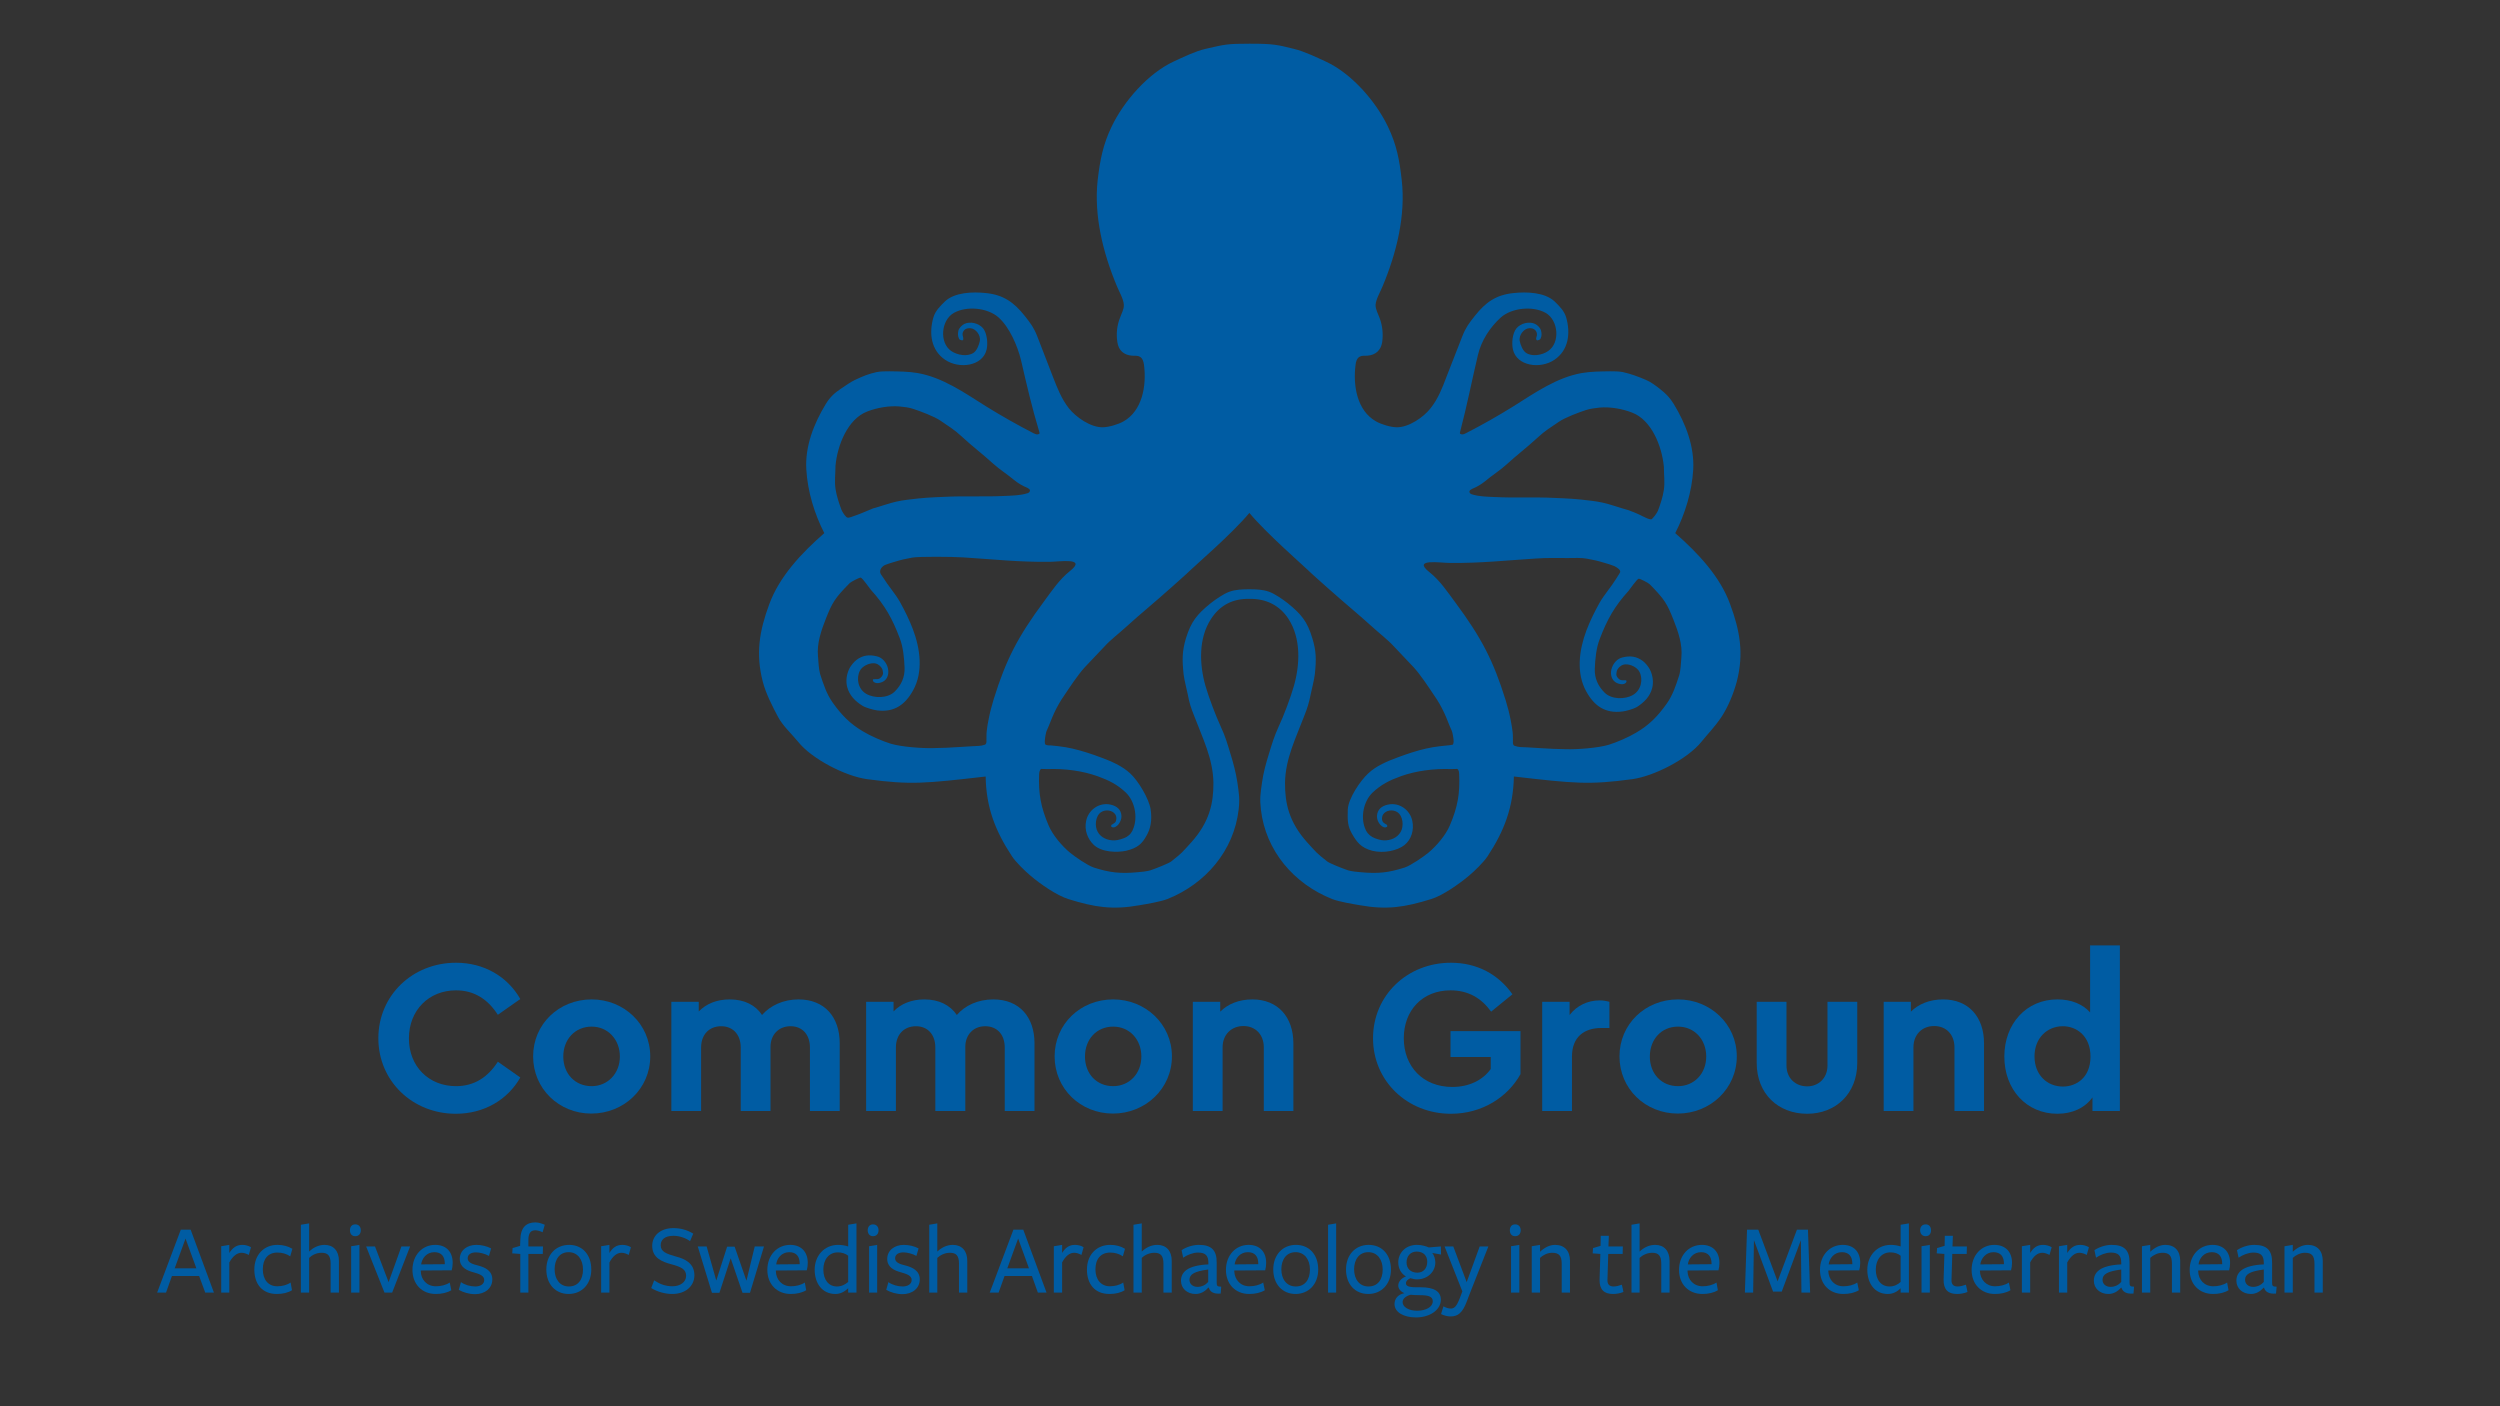 <svg version="1.2" xmlns="http://www.w3.org/2000/svg" viewBox="0 0 1268 713.25">
    <rect x="0" y="0" width="1268" height="713.25" fill="#333333" stroke="none"/>
    <title>COMMON GROUND ARCG EN</title>
    <style>
        .s0 {
            fill: #005ca3
        }

        .s1 {
            fill: #fefefe
        }
    </style>
        <g id="Octopus_en" transform="matrix(0.8,0,0,0.8,130,-20)">
            <path class="s0" d="m629.2 398.6q0.1 0 0.3 0 0.2 0 0.3 0z" />
            <path fill-rule="evenodd" class="s0" d="m938.6 457.2c-2 7.4-5.4 15.8-9.6 22.2-4.7 7-9 11.1-12.8 15.9-8.8 10.9-30 21.8-43.9 23.7-27.5 3.7-36.7 2.7-75-1.7-0.4 19.4-6 34.4-16.7 50.6-2.5 3.8-8.5 9.6-12 12.5-6 5-16.3 12.3-23.7 14.6-16.8 5.2-28 7-45.3 3.9-4.7-0.8-13.1-2.2-17.5-3.9-24.4-9.7-42.2-30.7-45.2-56.8-0.8-7-0.3-9.8 0.7-17 0.8-6 2.6-12.6 4.4-18.3 1.9-6.3 3.4-11.2 6.1-17.1 3.3-7 7.6-18.5 9.7-25.8 4-14 4.5-30.4-3.4-42.6-5.6-8.7-14.5-13-24.8-12.7-10.4-0.3-18.7 4-24.3 12.7-8 12.2-7.5 28.6-3.5 42.6 2.1 7.3 6.5 18.8 9.7 25.8 2.8 5.9 4.2 10.8 6.1 17.1 1.8 5.7 3.5 12.2 4.4 18.2 1 7.3 1.6 10.1 0.8 17.1-3 26.1-20.9 47.1-45.2 56.8-4.5 1.7-12.8 3.1-17.6 3.9-17.2 3.1-28.5 1.3-45.2-3.9-7.4-2.3-17.8-9.6-23.7-14.6-3.5-2.9-9.5-8.7-12-12.5-10.7-16.2-16.4-31.2-16.7-50.6-38.3 4.4-47.5 5.4-75.1 1.7-13.9-1.9-35.1-12.8-43.8-23.7-3.9-4.8-9.9-10.3-12.8-15.9-3.6-6.8-7.7-14.8-9.6-22.2-4.6-17.8-2.2-32.2 4.2-49.4 6.4-17.2 20-31.9 34.8-44.8-6.3-12.3-10.6-26.5-11.4-40.3-0.9-14.6 4.7-29 12.3-41.5 2.4-4 5.4-7 9.4-9.6 3.8-2.5 6-4.2 8.9-5.6 5.4-2.6 9-4 14-5.1 2.7-0.5 5.4-0.5 8.2-0.5 5.9 0.1 11.9 0.1 17.7 1.1 16 2.8 29.7 12.5 43.4 21.1q14.7 9.1 30 17c0.9 0.4 1.8 0.9 2.7 0.8 0.9-0.2 1.5-0.3 1.2-1.2-4.9-16.4-7.8-29-11.7-45.9-2.2-9-7.3-20.9-14.3-27.1-6.9-6.1-20.2-7.4-28.3-2.8-8.1 4.6-9.3 18.8-1.7 24.1 3.9 2.7 10.3 3.8 14.2 1.2 2.1-1.4 3.5-5 4-7.5 0.7-3.9-2.8-7.9-5.9-8.1-1.3-0.1-2.8 0.1-3.8 1-0.9 0.8-1.5 2.3-1.2 3.5 0.1 0.6 0.4 1.2 0.4 1.9 0.1 0.5 0 1-0.4 1.2-0.3 0.2-0.7 0-1-0.1q-0.3-0.1-0.6-0.2c-0.2-0.1-0.4-0.2-0.5-0.3q-0.1-0.2-0.2-0.4c-0.8-1.6-0.8-3.2-0.4-5.1 0.5-1.7 2.2-3.4 3.7-4.2 3.7-1.8 9.2-0.6 12 2.8 2.5 3.2 3.1 9.5 2.2 13.4-2.4 10.5-17.3 12.6-26.3 6.5-8.9-6-10.4-16.7-7.4-27 1.2-4 4.3-7.1 7.3-10 6.1-5.8 17.5-6.2 26-5.3 10.9 1.1 17.7 5.8 24.5 14.4 3.7 4.6 5.9 7.6 8 13q5 12.8 9.9 25.6c2.7 7 5.5 14.1 10.1 20 4.7 5.9 14 12.2 21.5 12.1 4-0.1 9.8-1.8 13.3-3.8 11.7-6.7 14.6-22.3 12.9-35.7-0.3-2.1-0.9-4.4-2.8-5.3-1.4-0.8-3.2-0.5-4.8-0.6-5.2-0.4-8.6-3.4-9.3-8.6-0.8-5.1-0.3-10.4 1.6-15.2 0.9-2.7 2.7-5.7 2.5-8.5-0.2-3.7-3-8.3-4.4-11.8-9-21.5-14.6-45-12.2-67.1 1.5-12.7 3.3-22.4 8.8-33.9 7.7-16.2 23.2-33.9 39.4-41.4 6.1-2.8 13.6-6.5 20.1-8 12.5-2.9 14.1-3.3 27.7-3.3h0.9c14.5 0 17.2 0.7 27.6 3.3 6.6 1.6 14 5.2 20.1 8 16.3 7.5 31.8 25.2 39.5 41.4 5.5 11.5 7.3 21.2 8.7 33.9 2.5 22.1-3.1 45.6-12.1 67.1-1.4 3.5-4.2 8.1-4.5 11.8-0.1 2.8 1.6 5.8 2.6 8.5 1.8 4.8 2.3 10.1 1.6 15.2-0.8 5.2-4.2 8.2-9.4 8.6-1.6 0.1-3.3-0.2-4.8 0.6-1.8 0.9-2.5 3.2-2.7 5.3-1.7 13.4 1.1 29 12.9 35.7 3.5 2 9.2 3.7 13.2 3.8 7.5 0.1 16.9-6.2 21.5-12.1 4.7-5.9 7.5-13 10.1-20q5-12.8 10-25.6c2.1-5.4 4.3-8.4 8-13 6.8-8.6 13.5-13.3 24.5-14.4 8.4-0.9 19.8-0.5 26 5.3 3 2.9 6.1 6 7.3 10 3 10.3 1.5 21-7.4 27-9 6.1-23.9 4-26.3-6.5-0.9-3.9-0.4-10.2 2.2-13.4 2.8-3.4 8.3-4.6 11.9-2.8 1.6 0.8 3.3 2.5 3.7 4.2 0.5 1.9 0.5 3.5-0.3 5.1q-0.1 0.2-0.3 0.4c-0.1 0.1-0.3 0.2-0.4 0.3q-0.3 0.1-0.6 0.2c-0.3 0.1-0.7 0.3-1 0.1-0.4-0.2-0.5-0.7-0.5-1.2 0.1-0.7 0.4-1.3 0.5-1.9 0.2-1.2-0.3-2.7-1.3-3.5-1-0.9-2.4-1.1-3.7-1-3.1 0.2-6.6 4.2-5.9 8.1 0.5 2.5 1.9 6.1 4 7.5 3.8 2.6 10.3 1.5 14.1-1.2 7.7-5.3 6.4-19.5-1.6-24.1-8.1-4.6-21.4-3.3-28.4 2.8-6.9 6.2-12.5 14.8-14.6 23.9-4 16.8-6.7 31.2-11.4 49.1-0.2 0.9 0.3 1 1.3 1.2 0.9 0.1 1.8-0.4 2.6-0.8q15.4-7.9 30-17c13.7-8.6 27.5-18.3 43.4-21.1 5.9-1 11.8-1 17.8-1.1 2.7 0 5.5 0 8.2 0.5 5 1.1 9.8 2.9 14.5 4.9 3 1.2 6.5 3.8 9 5.8 4.2 3.3 6.3 5.6 8.8 9.6 7.6 12.5 13.1 26.9 12.3 41.5-0.8 13.8-5.1 28-11.4 40.3 14.7 12.9 28.4 27.6 34.7 44.8 6.4 17.2 8.9 31.6 4.3 49.4zm-169.5-120.5c0 0.5 0.2 0.9 0.6 1.2 0.4 0.3 0.8 0.5 1.3 0.6 4.3 1.3 9.1 1.4 13.6 1.6 14 0.7 24.8-0.1 38.9 0.6 8.6 0.4 12.1 0.4 23.8 1.9 4.1 0.5 8.4 1.4 13.9 3.2 2.8 1 6 1.8 8.9 2.7 1.4 0.5 6.1 2.3 9 3.9 1.3 0.6 3.7 1.9 5.2 1.9 0.8 0 3.8-4.1 4.3-5.4 1.6-4.2 3.1-8.8 3.8-13.3 0.7-4.9 0-9.7 0-14.6-1.2-13.1-7.8-29.7-20.1-34.4-6.1-2.4-14-3.8-20.6-3.2-2.9 0.3-5.8 0.7-8.5 1.5-4.6 1.5-13.2 4.7-17.2 7.4-5.3 3.6-8.9 5.7-13.6 10.1-7.1 6.5-13 10.9-19.9 17.2-3.7 3.4-9.3 7-13.2 10.3-2.7 2.2-5.4 3.8-8.6 5.1-0.7 0.4-1.6 0.9-1.6 1.7zm-401.9-1.8c0.7 4.5 2.2 9.1 3.8 13.3 0.5 1.3 1.9 3.4 2.9 4.4 1 1.1 2.4 0.4 3.2 0.2 2.1-0.7 2.1-0.7 3.4-1.2 2.7-0.9 9.2-3.8 10.6-4.3 2.9-0.9 4.5-1.2 7.3-2.2 5.5-1.8 9.8-2.7 13.9-3.2 11.7-1.5 15.2-1.5 23.8-1.9 14.1-0.7 24.9 0.1 38.9-0.6 4.5-0.2 9.3-0.3 13.6-1.6 0.5-0.1 0.9-0.3 1.3-0.6 0.3-0.3 0.6-0.7 0.6-1.2 0-0.8-0.9-1.3-1.6-1.7-3.2-1.3-5.9-2.9-8.6-5.1-3.9-3.3-9.5-6.9-13.2-10.3-6.9-6.3-12.9-10.7-19.9-17.2-4.7-4.4-8.4-6.5-13.6-10.1-4-2.7-12.6-5.9-17.2-7.4-2.7-0.9-5.6-1.2-8.5-1.5-6.6-0.6-14.5 0.8-20.6 3.2-12.3 4.7-18.9 21.3-20.1 34.4 0 4.9-0.7 9.7 0 14.6zm132.2 71.4c5.2-7 9.7-13.9 16.5-19.3 11.1-8.8-7.1-5.8-13-5.8-19.8 0.2-35.4-1.6-54.5-2.8-7.4-0.5-28.6-0.6-32.4 0.1-3.9 0.7-7.2 1.4-11 2.6-1.2 0.3-5.3 1.6-6.4 2.1-2 1-3.5 2.9-3 5 0.1 0.7 1.4 2.3 1.7 2.8 3.3 5.4 7.6 10.1 10.7 15.5 3.1 5.6 6 11.4 8.3 17.5 4.7 12.5 6.6 27 0.1 38.7-5.2 9.4-12.2 14-22.8 12.7-2.3-0.3-7.3-1.7-9.2-2.9-4.7-2.9-8.4-6.6-9.8-12-1-3.9-0.3-8.4 1.6-12 0.9-1.6 2.8-4 4.3-5.1 4-3 8-3.5 12.9-2.3 3.2 0.7 5.6 3.4 6.7 6.4 1.1 3.1 0.8 7-1.9 9.1-1.2 0.9-2.7 1.4-4.2 1.5-1.2 0-2.5-0.3-3-1.4-0.1-0.3-0.2-0.8 0.1-1 0.2-0.1 0.4-0.1 0.6-0.1 1.2-0.1 2.6 0.2 3.6-0.5 0.4-0.3 0.7-0.6 1-0.9 0.8-1 1.2-1.8 1-3-0.1-1.1-0.3-2-0.9-2.8-1.1-1.7-3-2.9-5-2.9-3.2-0.1-7.2 1.9-8.7 4.7-2.5 4.8-1.2 11.7 4 14.7 5.2 3 13.6 2.8 17.9-1.3 4.3-4.2 6.6-9.2 6.4-15.2-0.2-6-0.9-13.3-3.1-18.9-4.7-12.4-9.4-20.8-18.3-30.6-0.7-0.8-5.3-7.5-6.4-7.7-0.9-0.1-6.4 2.8-7 3.5-9.7 9.8-11.1 12.6-15 22.3-3 7.6-5.9 15.9-5.1 24 0.3 3.4 0.4 8.1 1.4 11.5 2.1 6.4 4 12.4 7.9 17.9 5.6 7.9 11 13.5 19.4 18.4 4.6 2.8 12.2 6.1 17.4 7.7 6.6 2 19.9 3 26.8 2.8q8.5-0.1 16.9-0.7 4.1-0.2 8.2-0.5c2.6-0.2 5.2 0 7.6-0.9 0.3-0.1 0.5-0.2 0.7-0.4 0.3-0.3 0.4-0.8 0.5-1.3 0.1-2.4-0.1-4.7 0.2-7.1q0.4-3.7 1.2-7.4c0.8-4.2 1.9-8.5 3.2-12.7 7.8-25.1 15.3-39.6 31.9-62zm263.2 109.5c0-1.2-0.2-2.6-1.1-3.3 0 0-3.3 0.1-4 0.1-11.1-0.4-22.2 1.1-31.8 4.5-7.2 2.6-12.5 5.2-18.1 10.5-5.5 5.4-7.5 15-4.8 22.2 0.9 2.7 2.4 4.5 4.8 5.9 1.8 1 5.3 2.1 7.3 2.1 4.3 0.1 8.4-1.6 10.6-5.3 2.2-3.7 1.5-10.3-2.1-12.6-2.9-1.9-7.3-1.3-9.1 1.6-0.5 0.9-0.7 2-0.6 3 0.2 1.1 0.5 1.8 1.4 2.4q0.7 0.5 1.4 0.9 0.1 0 0.3 0.1c0.2 0.2 0.2 0.5 0.2 0.8q0 0.1 0 0.3c-0.1 0.2-0.3 0.3-0.5 0.4-1.6 0.7-3.4-0.8-4.3-2-1.1-1.4-1.7-3.1-1.7-4.9 0.1-4.2 3-6.6 7.1-7.4 7.1-1.5 13.9 3.4 15.3 10.4 1.2 5.6-0.5 11.7-5 15.3-4.5 3.5-13 5.4-20.3 3.6-7.4-1.9-10-5.7-13-10.9-2.5-4.5-2.9-7.6-2.6-15.4 0.4-6.9 7.8-18 12.9-22.7 5-4.8 12.2-7.8 18.7-10.2 5.9-2.2 11.9-4.2 18-5.6q4.4-1 8.9-1.5 2.3-0.3 4.7-0.5c1.1 0 3.4-0.5 3.4-0.5 0.4-0.6 0.4-1.3 0.5-1.9 0.1-1.6-0.8-6.1-1.1-6.7-1.8-3.8-3.1-7.8-4.9-11.6-1.8-3.8-3.8-7.4-6.2-10.8-3.7-5.5-8.7-13.2-13.2-18.1-5.1-5.5-7.5-7.8-12.6-13.3-3.6-4-9.5-8.5-13.5-12.2-10.4-9.4-16.2-13.9-29.1-25.4-2.4-2.2-9.3-8.2-11.6-10.5-2.6-2.6-26.5-23.4-37.3-36.4-10.8 13-34.9 33.8-37.5 36.4-2.3 2.3-9.2 8.3-11.6 10.5-12.9 11.5-18.7 16-29.1 25.4-4 3.7-9.9 8.2-13.5 12.2-5.1 5.5-7.5 7.8-12.6 13.3-4.5 4.9-9.5 12.6-13.2 18.1-2.4 3.4-4.4 7-6.2 10.8-1.8 3.8-3.1 7.8-4.9 11.6-0.3 0.6-1.2 5.1-1.1 6.7 0.1 0.6-0.1 1.6 0.5 1.9 1.1 0.6 2.3 0.5 3.4 0.5q2.4 0.2 4.7 0.5 4.5 0.5 8.9 1.5c6.1 1.4 12.1 3.4 18 5.6 6.5 2.4 13.6 5.4 18.7 10.2 5.1 4.7 11.8 15.9 12.9 22.7 1 6.9 0 12.2-2.6 16.7-2.9 5.2-5.6 7.8-13 9.6-5.6 1.2-15.3 1-20.3-3.6-4.2-3.9-6.2-9.7-5-15.3 1.4-7 8.2-11.9 15.3-10.4 4.1 0.8 7 3.2 7.1 7.4 0 1.8-0.7 3.5-1.7 4.9-0.9 1.2-2.7 2.7-4.3 2-0.2-0.1-0.4-0.2-0.5-0.4q0-0.2 0-0.3c0-0.3 0-0.6 0.2-0.8q0.1-0.1 0.3-0.1 0.7-0.4 1.4-0.9c0.9-0.6 1.2-1.3 1.3-2.4 0.2-1 0-2.1-0.5-3-1.8-2.9-6.2-3.5-9.1-1.6-3.6 2.3-4.3 8.9-2.1 12.6 2.1 3.7 6.3 5.4 10.6 5.3 2 0 5.7-1.1 7.5-2.1 2.4-1.4 3.7-3.2 4.6-5.9 2.6-7.2 0.7-16.8-4.8-22.2-5.6-5.3-10.9-7.9-18.1-10.5-9.6-3.4-20.7-4.9-31.8-4.5-0.7 0-4-0.1-4-0.1-0.9 0.7-1.1 2.1-1.2 3.3-0.5 12.4 1.1 21 6 32.5 2.6 6.2 8.5 13.1 13.7 17.4 3.2 2.6 11 8 14.9 9.3 10.3 3.3 16.9 4 27.7 3 2-0.1 6.3-0.6 8.2-1.2 3.9-1.3 11.8-4.5 13.2-5.6 7.1-5.6 6.7-5.5 12.8-12.2 11.5-12.8 14.1-24.8 14-37.7-0.2-15.3-6.9-28.4-12.3-42.7-1.9-4.8-2.9-7.6-4-13.5-0.8-4-2.1-8.6-2.6-12.6-1-9.5-0.9-14.8 1.5-22.9 3.3-10.6 7-15.1 15.6-22.1 3.1-2.4 8.1-6 12.1-7.4 3.8-1.3 7.9-1.5 12.4-1.5 4.5 0 8.6 0.2 12.4 1.5 4 1.4 9 5 12.1 7.4 8.6 7 12.3 11.5 15.5 22.1 2.5 8.1 2.6 13.4 1.6 22.9-0.5 4-1.8 8.6-2.6 12.6-1.2 5.9-2.1 8.7-4 13.5-5.4 14.3-12.1 27.4-12.3 42.7-0.1 12.9 2.5 24.9 14 37.7 6.1 6.7 5.7 6.6 12.8 12.2 1.4 1.1 9.3 4.3 13.2 5.6 1.9 0.6 6.2 1.1 8.2 1.2 10.8 1 17.4 0.3 27.7-3 3.9-1.3 11.7-6.7 14.9-9.3 5.2-4.3 11.1-11.2 13.7-17.4 4.9-11.5 6.5-20.1 5.9-32.5zm135.8-98.1c-3.9-9.7-5.3-12.5-15-22.3-0.6-0.7-6.1-3.6-7-3.5-1.1 0.2-5.7 6.9-6.4 7.7-8.9 9.8-13.6 18.2-18.3 30.6-2.2 5.6-2.9 12.9-3.1 18.9-0.2 6 2.1 11 6.4 15.2 4.3 4.1 12.6 4.3 17.8 1.3 5.2-3 6.6-9.9 4.1-14.7-1.5-2.8-5.5-4.8-8.7-4.7-2 0-3.9 1.2-5 2.9-0.6 0.8-0.8 1.7-0.9 2.8-0.2 1.2 0.2 2 1 3 0.3 0.3 0.6 0.6 1 0.9 1 0.7 2.4 0.4 3.6 0.5 0.2 0 0.4 0 0.6 0.1 0.3 0.2 0.2 0.7 0.1 1-0.5 1.1-1.8 1.4-3 1.4-1.5-0.1-3-0.6-4.2-1.5-2.7-2.1-3.1-6-1.9-9.1 1.1-3 3.5-5.7 6.7-6.4 4.9-1.2 8.9-0.7 12.9 2.3 1.5 1.1 3.4 3.5 4.3 5.1 1.9 3.6 2.6 8.1 1.6 12-1.4 5.4-5.1 9.1-9.8 12.1-1.9 1.1-6.9 2.6-9.2 2.8-10.6 1.3-17.6-3.3-22.8-12.7-6.5-11.7-4.6-26.2 0.1-38.7 2.3-6.1 5.2-11.9 8.3-17.5 3.1-5.4 7.4-10.1 10.7-15.5 0.3-0.5 2-3.1 2.3-3.7 0.7-1.5-1.6-3.1-3.6-4.1-1.1-0.5-5.2-1.8-6.4-2.1-3.8-1.2-7.1-1.9-11-2.6-3.8-0.7-7.5-0.4-12-0.4-7.4 0-13-0.2-20.4 0.3-19.1 1.2-34.7 3-54.5 2.8-6 0-24.1-3-13 5.8 6.8 5.4 11.3 12.3 16.5 19.3 16.6 22.4 24.1 36.9 31.9 62 1.3 4.2 2.4 8.5 3.2 12.7 0.5 2.5 0.9 4.9 1.2 7.4 0.3 2.4 0.1 4.7 0.2 7.1 0.1 0.5 0.2 1 0.5 1.3 0.2 0.2 0.4 0.3 0.7 0.4 2.4 0.9 5 0.8 7.6 0.9q4.1 0.3 8.2 0.5c5.6 0.4 11.3 0.6 16.9 0.7 6.9 0.2 20.2-0.8 26.8-2.8 5.2-1.6 12.8-4.9 17.4-7.7 8.4-4.9 13.8-10.5 19.4-18.4 3.9-5.5 5.8-11.5 7.9-17.9 1-3.4 1.1-8.1 1.4-11.5 0.8-8.1-2.1-16.4-5.1-24z" />
            <path class="s1" d="m629.2 398.6q0.1 0 0.3 0 0.2 0 0.3 0z" />
        </g>
    <g transform="matrix(1,0,0,1,0,-170)">
        <g id="Common_Ground_en">
            <path class="s0" d="m263.9 676.7l-11.4 8c-5-7.8-11.9-12.4-21.2-12.4-13.8 0-23.9 10.1-23.9 24.4 0 14.2 10.1 24.2 23.9 24.2 9.3 0 16.2-4.6 21.2-12.4l11.4 8c-6.4 11.3-18.4 18.4-32.7 18.4-22 0-39.3-16.6-39.3-38.3 0-21.7 17.3-38.3 39.4-38.3 14.2 0 26.1 7 32.6 18.4z" />
            <path fill-rule="evenodd" class="s0" d="m329.8 705.8c0 16.4-13.4 29-29.9 29-16.4 0-29.5-12.6-29.5-29 0-16.4 13.1-28.9 29.7-28.9 16.3 0 29.7 12.5 29.7 28.9zm-44.1 0.1c0 8.7 6 15 14.4 15 8.1 0 14.3-6.4 14.3-15 0-8.8-6.2-15.2-14.3-15.2-8.4 0-14.4 6.4-14.4 15.2z" />
            <path class="s0" d="m425.9 699.2v34.3h-15.1v-32.2c0-6.6-3.9-10.8-9.8-10.8-6.1 0-10.2 4.3-10.2 10.5v32.5h-15.1v-32.2c0-6.6-4-10.8-9.9-10.8-6.1 0-10.2 4.2-10.2 10.8v32.2h-15.1v-55.4h13.9v4.9c3.7-3.8 9-6.1 15.7-6.1 7.5 0 13.1 2.9 16.4 7.9 4.2-4.8 10.8-7.9 18.5-7.9 13.2 0 20.9 8.9 20.9 22.3z" />
            <path class="s0" d="m524.7 699.2v34.3h-15.1v-32.2c0-6.6-3.9-10.8-9.9-10.8-6 0-10.1 4.3-10.1 10.5v32.5h-15.2v-32.2c0-6.6-3.9-10.8-9.8-10.8-6.1 0-10.2 4.2-10.2 10.8v32.2h-15.1v-55.4h13.9v4.9c3.6-3.8 9-6.1 15.6-6.1 7.5 0 13.1 2.9 16.5 7.9 4.1-4.8 10.7-7.9 18.5-7.9 13.2 0 20.9 8.9 20.9 22.3z" />
            <path fill-rule="evenodd" class="s0" d="m594.4 705.8c0 16.4-13.5 29-29.9 29-16.5 0-29.6-12.6-29.6-29 0-16.4 13.1-28.9 29.7-28.9 16.3 0 29.8 12.5 29.8 28.9zm-44.1 0.1c0 8.7 5.9 15 14.3 15 8.2 0 14.3-6.4 14.3-15 0-8.8-6.1-15.2-14.3-15.2-8.4 0-14.3 6.4-14.3 15.2z" />
            <path class="s0" d="m656 699.2v34.3h-15v-32.3c0-6.4-4.2-10.8-10.3-10.8-6.2 0-10.6 4.4-10.6 10.8v32.3h-15.1v-55.4h13.9v5c3.8-3.8 9.4-6.2 16.3-6.2 12.9 0 20.8 8.9 20.8 22.3z" />
            <path class="s0" d="m767.1 674.3l-10.8 8.8c-4.9-6.8-11.5-10.8-20.6-10.8-14.3 0-23.7 10.2-23.7 24.3 0 14.3 9.7 24.7 24.6 24.7 8.6 0 15.5-3.5 19.5-9.1v-6.1h-20.4v-13.1h35.5v21.8c-6.5 11.7-19.5 20.1-35.3 20.1-22.1 0-39.5-16.6-39.5-38.3 0-21.7 17.3-38.3 39.5-38.3 13.3 0 24.1 5.9 31.2 16z" />
            <path class="s0" d="m816.3 678.1v13.3h-4.1c-8.7 0-14.9 4.5-14.9 14.5v27.6h-15.1v-55.4h13.9v6.7c3.7-4.8 9.2-7.4 15.2-7.4 2 0 3.5 0.3 5 0.7z" />
            <path fill-rule="evenodd" class="s0" d="m880.9 705.8c0 16.4-13.5 29-29.9 29-16.5 0-29.6-12.6-29.6-29 0-16.4 13.1-28.9 29.7-28.9 16.3 0 29.8 12.5 29.8 28.9zm-44.1 0.1c0 8.7 5.9 15 14.3 15 8.2 0 14.3-6.4 14.3-15 0-8.8-6.1-15.2-14.3-15.2-8.4 0-14.3 6.4-14.3 15.2z" />
            <path class="s0" d="m942 709.1c0 15.7-11 25.8-25.4 25.8-14.7 0-25.6-10.1-25.6-25.8v-31h15.1v32.3c0 6.5 4.6 10.6 10.5 10.6 5.7 0 10.3-4.1 10.3-10.6v-32.3h15.1z" />
            <path class="s0" d="m1006.3 699.2v34.3h-15v-32.3c0-6.4-4.1-10.8-10.3-10.8-6.2 0-10.5 4.4-10.5 10.8v32.3h-15.1v-55.4h13.8v5c3.8-3.8 9.5-6.2 16.3-6.2 13 0 20.8 8.9 20.8 22.3z" />
            <path fill-rule="evenodd" class="s0" d="m1075.2 649.5v84h-13.9v-6.9c-3.8 5.3-10.1 8.3-17.8 8.3-15.7 0-26.9-12.3-26.9-29 0-16.7 11.2-29 26.9-29 6.9 0 12.8 2.3 16.6 6.6v-34zm-14.9 56.4c0-10.5-7.1-15.4-14-15.4-7.9 0-14.4 5.9-14.4 15.3 0 9.4 6.4 15.3 14.4 15.3 6.9 0 14-4.6 14-15.2z" />
        </g>
        <g id="Arch_en">
            <path fill-rule="evenodd" class="s0" d="m108.5 825.6h-4.4l-3.1-8.4h-13.8l-3 8.4h-4.5l12-31.9h5zm-14.4-27.4l-5.5 15.1h11z" />
            <path class="s0" d="m116.3 825.6h-4.1v-23.5l4.1-0.7v4.1c1.7-2.6 3.6-4.1 6.6-4.1 1.6 0 3.1 0.4 4.4 1.2l-1.1 3.9c-1.3-0.7-2.6-1.1-3.7-1.1-2.3 0-4.4 1.7-6.2 4.9z" />
            <path class="s0" d="m140.4 826.3c-7.4 0-11.4-5-11.4-12.4 0-7.5 4.9-12.5 11.7-12.5 3 0 5.4 0.7 7.6 2l-1.1 3.8c-1.9-1.3-4.1-1.9-6.5-1.9-4.8 0-7.4 3.3-7.4 8.5 0 5.4 2.9 8.6 7.3 8.6 2.5 0 4.9-0.6 6.8-1.9l0.7 3.9c-2.1 1.3-4.7 1.9-7.7 1.9z" />
            <path class="s0" d="m167.7 825.6v-14.7c0-4.1-1.5-5.5-4.6-5.5-2.7 0-5 1.3-6.3 2.6v17.6h-4.2v-34.4l4.2-0.7c0 0 0 14.1 0 14.3 2.1-2.1 4.9-3.4 7.8-3.4 4.5 0 7.3 3 7.3 8.1v16.1z" />
            <path class="s0" d="m180.2 797c-1.9 0-2.7-1.4-2.7-3 0-1.6 0.8-3 2.7-3 1.9 0 2.8 1.4 2.8 3 0 1.6-0.9 3-2.8 3zm-2.1 28.6v-23.5l4.2-0.7v24.2z" />
            <path class="s0" d="m198.9 825.6h-3.9l-9.3-23.4h4.5l6.9 18.1 6.5-18.1h4.4z" />
            <path fill-rule="evenodd" class="s0" d="m213.4 814.6c0.1 4.6 3.2 7.8 7.7 7.8 2.4 0 5.1-0.6 7-1.9l0.8 3.9c-2.1 1.3-4.9 1.9-7.9 1.9-7 0-11.8-5-11.8-12.2 0-7.5 5-12.7 11.5-12.7 5.7 0 8.9 3.6 8.9 9.1 0 1.3-0.2 2.8-0.5 3.8 0 0-15.7 0.1-15.7 0.1zm12.2-3.4v-0.3c0-3.5-1.6-5.8-5.3-5.8-4 0-6.3 3.2-6.7 6.2z" />
            <path class="s0" d="m240.9 826.4c-2.9 0-6-0.9-8.2-2.2l1.1-3.9c1.9 1.4 4.8 2.2 7.2 2.2 2.7 0 4.6-1.2 4.6-3.3 0-2.3-2.7-3.1-5.5-3.9-3.3-0.9-6.9-2.5-6.9-6.8 0-4.3 3.7-7.1 8.4-7.1 2.7 0 5.4 0.7 7.5 1.8l-1.1 3.8c-1.9-1.1-4.7-1.8-6.6-1.8-2.5 0-4.2 1.1-4.2 3 0 2.2 2.5 3 5.4 3.7 3.4 0.9 7.1 2.6 7.1 7 0 4.5-3.7 7.5-8.8 7.5z" />
            <path class="s0" d="m275.2 795c-1-0.5-2.5-1-3.7-1-2.3 0-3.5 1.4-3.5 4.9v3.3h7.4l-0.1 3.8h-7.3v19.6h-4.1v-19.6l-4.1-0.3 0.2-2.7 3.8-1.1 0.1-2.9c0.1-6.6 3.1-9 7.7-9 1.7 0 3.5 0.7 4.7 1.2 0 0.1-1.1 3.9-1.1 3.8z" />
            <path fill-rule="evenodd" class="s0" d="m288.4 826.3c-6.6 0-11.3-4.9-11.3-12.4 0-7.5 4.8-12.5 11.6-12.5 6.6 0 11.2 4.9 11.2 12.5 0 7.5-4.9 12.4-11.5 12.4zm0-21.2c-4.6 0-7.1 3.7-7.1 8.7 0 5 2.7 8.7 7.2 8.7 4.7 0 7.2-3.5 7.2-8.6 0-5-2.7-8.8-7.3-8.8z" />
            <path class="s0" d="m309.1 825.6h-4.2v-23.5l4.2-0.7v4.1c1.6-2.6 3.5-4.1 6.5-4.1 1.6 0 3.2 0.4 4.4 1.2l-1.1 3.9c-1.3-0.7-2.5-1.1-3.7-1.1-2.3 0-4.4 1.7-6.1 4.9z" />
            <path class="s0" d="m348 817.1c0-3.3-2.4-4.5-7.6-5.9-4.6-1.2-9.6-3.2-9.6-9.3 0-5.4 4.4-9 10.7-9 3.7 0 7 0.9 10.1 2.8l-1.6 3.8c-2.4-1.7-5.6-2.7-8.4-2.7-4.6 0-6.5 2.1-6.5 4.8 0 3.2 2.7 4.3 7.7 5.7 4.7 1.2 9.4 3.5 9.4 9.5 0 5.5-4.5 9.5-11.2 9.5-3.7 0-7.6-1.1-10.7-3l1.5-3.9c2.7 1.8 5.6 3 9.3 3 4 0 6.9-2.2 6.9-5.3z" />
            <path class="s0" d="m361.1 825.7l-7.2-23.5h4.5l4.9 17.3 5.5-17.2h3.8l6 17.3 4.2-17.4h4.7l-7.1 23.5h-3.8l-6-17.5-5.7 17.5z" />
            <path fill-rule="evenodd" class="s0" d="m393.5 814.6c0.1 4.6 3.2 7.8 7.7 7.8 2.4 0 5.1-0.6 7-1.9l0.7 3.9c-2.1 1.3-4.9 1.9-7.8 1.9-7.1 0-11.9-5-11.9-12.2 0-7.5 5-12.7 11.6-12.7 5.6 0 8.9 3.6 8.9 9.1 0 1.3-0.2 2.8-0.5 3.8-0.1 0-15.7 0.1-15.7 0.1zm12.1-3.4v-0.3c0-3.5-1.6-5.8-5.3-5.8-3.9 0-6.3 3.2-6.6 6.2z" />
            <path fill-rule="evenodd" class="s0" d="m430.2 791.2l4.2-0.7v35.1h-4.2c0 0 0-1.9 0-2.2-1.7 1.6-3.8 2.9-6.5 2.9-6.6 0-10.5-5.3-10.5-12.3 0-7.1 4.9-12.6 11.9-12.6 1.7 0 3.6 0.3 5.1 0.8zm-5.2 14c-4.8 0-7.4 3.9-7.4 8.7 0 5.1 2.6 8.6 6.9 8.6 2.2 0 4.1-0.9 5.7-2.3 0 0.3 0-13.3 0-13.3-1.4-1.1-3.2-1.7-5.2-1.7z" />
            <path class="s0" d="m442.8 797c-1.8 0-2.7-1.4-2.7-3 0-1.6 0.9-3 2.7-3 1.9 0 2.8 1.4 2.8 3 0 1.6-0.9 3-2.8 3zm-2 28.6v-23.5l4.1-0.7v24.2z" />
            <path class="s0" d="m457.7 826.4c-2.9 0-6-0.9-8.2-2.2l1.1-3.9c1.9 1.4 4.8 2.2 7.2 2.2 2.6 0 4.6-1.2 4.6-3.3 0-2.3-2.7-3.1-5.5-3.9-3.3-0.9-6.9-2.5-6.9-6.8 0-4.3 3.7-7.1 8.4-7.1 2.7 0 5.4 0.7 7.5 1.8l-1.1 3.8c-1.9-1.1-4.7-1.8-6.6-1.8-2.5 0-4.2 1.1-4.2 3 0 2.2 2.5 3 5.4 3.7 3.4 0.9 7.1 2.6 7.1 7 0 4.5-3.7 7.5-8.8 7.5z" />
            <path class="s0" d="m486.4 825.6v-14.7c0-4.1-1.5-5.5-4.6-5.5-2.7 0-5 1.3-6.4 2.6v17.6h-4.1v-34.4l4.1-0.7c0 0 0 14.1 0 14.3 2.2-2.1 4.9-3.4 7.9-3.4 4.5 0 7.3 3 7.3 8.1v16.1z" />
            <path fill-rule="evenodd" class="s0" d="m530.8 825.6h-4.4l-3-8.4h-13.9l-3 8.4h-4.5l12-31.9h5zm-14.4-27.4l-5.5 15.1h11z" />
            <path class="s0" d="m538.7 825.6h-4.2v-23.5l4.2-0.7v4.1c1.6-2.6 3.5-4.1 6.5-4.1 1.6 0 3.2 0.4 4.4 1.2l-1.1 3.9c-1.3-0.7-2.5-1.1-3.7-1.1-2.3 0-4.4 1.7-6.1 4.9z" />
            <path class="s0" d="m562.7 826.3c-7.4 0-11.4-5-11.4-12.4 0-7.5 4.9-12.5 11.8-12.5 3 0 5.4 0.7 7.5 2l-1.1 3.8c-1.9-1.3-4.1-1.9-6.4-1.9-4.8 0-7.5 3.3-7.5 8.5 0 5.4 3 8.6 7.3 8.6 2.5 0 4.9-0.6 6.8-1.9l0.7 3.9c-2 1.3-4.7 1.9-7.7 1.9z" />
            <path class="s0" d="m590.1 825.6v-14.7c0-4.1-1.5-5.5-4.6-5.5-2.7 0-5.1 1.3-6.4 2.6v17.6h-4.2v-34.4l4.2-0.7c0 0 0 14.1 0 14.3 2.2-2.1 4.9-3.4 7.9-3.4 4.5 0 7.3 3 7.3 8.1v16.1z" />
            <path fill-rule="evenodd" class="s0" d="m612.8 823.1c-1.7 2-3.9 3.2-6.4 3.2-4.4 0-7.4-2.9-7.4-6.7 0-4.2 3-7.8 13.9-8.3v-0.7c0-3.8-1.5-5.3-5.3-5.3-2.4 0-5.3 1.1-7.5 2.6l-0.8-3.8c2-1.4 5.4-2.7 8.8-2.7 6.3 0 9.1 2.7 9 9.1v9.8c0 1.9 0.2 2.3 2.3 2.3l-0.3 3.5c-3.8 0.3-5.4-1-6-3zm0-9.2c-6.9 0.9-9.5 2.4-9.5 5.2 0 2.1 1.6 3.6 4.1 3.6 2.2 0 4.1-1 5.4-2.5z" />
            <path fill-rule="evenodd" class="s0" d="m626 814.6c0.2 4.6 3.2 7.8 7.7 7.8 2.5 0 5.1-0.6 7-1.9l0.8 3.9c-2.1 1.3-4.9 1.9-7.9 1.9-7 0-11.8-5-11.8-12.2 0-7.5 5-12.7 11.5-12.7 5.7 0 8.9 3.6 8.9 9.1 0 1.3-0.2 2.8-0.5 3.8 0 0-15.7 0.1-15.7 0.1zm12.2-3.4v-0.3c0-3.5-1.6-5.8-5.3-5.8-4 0-6.3 3.2-6.7 6.2z" />
            <path fill-rule="evenodd" class="s0" d="m657.1 826.3c-6.6 0-11.3-4.9-11.3-12.4 0-7.5 4.8-12.5 11.5-12.5 6.7 0 11.3 4.9 11.3 12.5 0 7.5-4.9 12.4-11.5 12.4zm0-21.2c-4.6 0-7.2 3.7-7.2 8.7 0 5 2.7 8.7 7.3 8.7 4.7 0 7.2-3.5 7.2-8.6 0-5-2.7-8.8-7.3-8.8z" />
            <path class="s0" d="m673.6 825.6v-34.4l4.1-0.7v35.1z" />
            <path fill-rule="evenodd" class="s0" d="m694 826.3c-6.7 0-11.3-4.9-11.3-12.4 0-7.5 4.8-12.5 11.5-12.5 6.7 0 11.3 4.9 11.3 12.5 0 7.5-4.9 12.4-11.5 12.4zm0-21.2c-4.6 0-7.2 3.7-7.2 8.7 0 5 2.7 8.7 7.3 8.7 4.7 0 7.2-3.5 7.2-8.6 0-5-2.7-8.8-7.3-8.8z" />
            <path fill-rule="evenodd" class="s0" d="m709.2 822c0-2 1.6-3.7 3.9-4.6-2.4-1.4-3.9-3.9-3.9-7.2 0-4.5 3.5-8.8 9.5-8.8 2.5 0 4.6 0.7 6 1.3l6.1-0.5 0.1 4.1-4.5-0.8c0.9 0.9 1.6 3.1 1.6 4.8 0 4.7-3.9 8.6-9.3 8.6-1.2 0-1.9-0.2-3.3-0.6-1 0.4-2.3 1.3-2.3 2.5 0 1.3 0.9 2.1 5.3 2.1 0 0 2.7 0 2.2 0 6.9 0 10.2 2.2 10.2 6.3 0 5.2-5.6 9-12.6 9-6.2 0-10.9-2.6-10.9-6.8 0-2.7 1.8-4.9 5-5.5-2-0.9-3.1-2.3-3.1-3.9zm2.2 8.4c0 2.5 3 4.4 7.4 4.4 4.4 0 7.9-1.9 7.9-4.8 0-2.5-2.3-3.1-7-3.1-1.5 0-3.2-0.1-4.2-0.2-2.4 0.6-4.1 2-4.1 3.7zm7.5-14.9c3 0 5-2.2 5-5.5 0-3-1.8-5.2-5.4-5.2-3 0-5.1 2.2-5.1 5.5 0 3.1 2.1 5.2 5.5 5.2z" />
            <path class="s0" d="m745.6 825.8l-1.6 4.2c-2.2 5.9-4.6 7.7-8.2 7.7-1.8 0-3.4-0.5-4.9-1.2l1.2-3.9c1.2 0.6 2.5 1.1 3.7 1.1 1.8 0 2.9-1 4.5-5l1.4-3.7-9-22.8h4.4l6.8 18.1 6.6-18.1h4.4z" />
            <path class="s0" d="m768.5 797c-1.9 0-2.7-1.4-2.7-3 0-1.6 0.8-3 2.7-3 1.9 0 2.8 1.4 2.8 3 0 1.6-0.9 3-2.8 3zm-2.1 28.6v-23.5l4.2-0.7v24.2z" />
            <path class="s0" d="m792.1 825.6v-14.7c0-4.1-1.5-5.5-4.9-5.5-2.4 0-4.8 1.3-6.1 2.6v17.6h-4.2v-23.5l4.2-0.7v3.5c2.2-2.1 4.9-3.5 7.6-3.5 4.8 0 7.6 3 7.6 8.1v16.1z" />
            <path class="s0" d="m818.1 826.3c-4.5 0-6.9-2.2-6.8-7.3l0.4-13-3.9-0.3 0.2-2.7 3.8-1.1 0.1-5.1h4.1l-0.2 5.4h7.3l-0.1 3.8h-7.3l-0.4 13.2q-0.1 3.3 3.1 3.3c1.4 0 2.8-0.4 4.2-0.9 0.1 0 0.8 3.7 0.8 3.7-1.8 0.7-3.6 1-5.3 1z" />
            <path class="s0" d="m842.6 825.6v-14.7c0-4.1-1.5-5.5-4.6-5.5-2.7 0-5 1.3-6.4 2.6v17.6h-4.1v-34.4l4.1-0.7c0 0 0 14.1 0 14.3 2.2-2.1 4.9-3.4 7.9-3.4 4.5 0 7.3 3 7.3 8.1v16.1z" />
            <path fill-rule="evenodd" class="s0" d="m855.9 814.6c0.1 4.6 3.2 7.8 7.7 7.8 2.4 0 5.1-0.6 7-1.9l0.7 3.9c-2.1 1.3-4.9 1.9-7.8 1.9-7.1 0-11.9-5-11.9-12.2 0-7.5 5-12.7 11.6-12.7 5.6 0 8.9 3.6 8.9 9.1 0 1.3-0.2 2.8-0.5 3.8-0.1 0-15.7 0.1-15.7 0.1zm12.2-3.4v-0.3c0-3.5-1.7-5.8-5.3-5.8-4 0-6.4 3.2-6.7 6.2z" />
            <path class="s0" d="m913.4 799l-9.7 26.1h-4.4l-9.7-26.1-0.4 26.6h-4.2l1.1-31.9h5.7l9.8 26.2 9.8-26.2h5.6l1.1 31.9h-4.4z" />
            <path fill-rule="evenodd" class="s0" d="m927.3 814.6c0.2 4.6 3.2 7.8 7.7 7.8 2.5 0 5.1-0.6 7-1.9l0.8 3.9c-2.1 1.3-4.9 1.9-7.9 1.9-7 0-11.8-5-11.8-12.2 0-7.5 5-12.7 11.5-12.7 5.7 0 8.9 3.6 8.9 9.1 0 1.3-0.2 2.8-0.5 3.8 0 0-15.7 0.1-15.7 0.1zm12.2-3.4v-0.3c0-3.5-1.6-5.8-5.3-5.8-4 0-6.3 3.2-6.7 6.2z" />
            <path fill-rule="evenodd" class="s0" d="m964 791.2l4.2-0.7v35.1h-4.2c0 0 0-1.9 0-2.2-1.6 1.6-3.7 2.9-6.5 2.9-6.6 0-10.4-5.3-10.4-12.3 0-7.1 4.9-12.6 11.9-12.6 1.7 0 3.6 0.3 5 0.8zm-5.2 14c-4.7 0-7.4 3.9-7.4 8.7 0 5.1 2.6 8.6 7 8.6 2.2 0 4.1-0.9 5.6-2.3 0 0.3 0-13.3 0-13.3-1.3-1.1-3.1-1.7-5.2-1.7z" />
            <path class="s0" d="m976.7 797c-1.9 0-2.8-1.4-2.8-3 0-1.6 0.9-3 2.8-3 1.9 0 2.7 1.4 2.7 3 0 1.6-0.8 3-2.7 3zm-2.1 28.6v-23.5l4.2-0.7v24.2z" />
            <path class="s0" d="m992.6 826.3c-4.5 0-6.9-2.2-6.8-7.3l0.4-13-3.9-0.3 0.2-2.7 3.8-1.1 0.1-5.1h4.1l-0.2 5.4h7.3l-0.1 3.8h-7.3l-0.4 13.2q-0.1 3.3 3.1 3.3c1.4 0 2.8-0.4 4.2-0.9 0.1 0 0.8 3.7 0.8 3.7-1.8 0.7-3.6 1-5.3 1z" />
            <path fill-rule="evenodd" class="s0" d="m1004.2 814.6c0.2 4.6 3.3 7.8 7.7 7.8 2.5 0 5.2-0.6 7-1.9l0.8 3.9c-2.1 1.3-4.9 1.9-7.9 1.9-7 0-11.8-5-11.8-12.2 0-7.5 5-12.7 11.5-12.7 5.7 0 9 3.6 9 9.1 0 1.3-0.2 2.8-0.5 3.8-0.1 0-15.8 0.1-15.8 0.1zm12.2-3.4v-0.3c0-3.5-1.6-5.8-5.3-5.8-3.9 0-6.3 3.2-6.7 6.2z" />
            <path class="s0" d="m1029.7 825.6h-4.2v-23.5l4.2-0.7v4.1c1.6-2.6 3.5-4.1 6.5-4.1 1.6 0 3.1 0.4 4.4 1.2l-1.1 3.9c-1.3-0.7-2.6-1.1-3.7-1.1-2.3 0-4.4 1.7-6.1 4.9z" />
            <path class="s0" d="m1048.5 825.6h-4.2v-23.5l4.2-0.7v4.1c1.7-2.6 3.6-4.1 6.6-4.1 1.5 0 3.1 0.4 4.4 1.2l-1.1 3.9c-1.3-0.7-2.6-1.1-3.7-1.1-2.3 0-4.4 1.7-6.2 4.9z" />
            <path fill-rule="evenodd" class="s0" d="m1075.8 823.1c-1.8 2-3.9 3.2-6.4 3.2-4.4 0-7.4-2.9-7.4-6.7 0-4.2 3-7.8 13.9-8.3v-0.7c0-3.8-1.5-5.3-5.3-5.3-2.4 0-5.3 1.1-7.5 2.6l-0.8-3.8c2-1.4 5.4-2.7 8.7-2.7 6.4 0 9.2 2.7 9.1 9.1v9.8c0 1.9 0.2 2.3 2.3 2.3l-0.3 3.5c-3.8 0.3-5.5-1-6.1-3zm0.1-9.2c-7 0.9-9.5 2.4-9.5 5.2 0 2.1 1.6 3.6 4.1 3.6 2.2 0 4.1-1 5.4-2.5z" />
            <path class="s0" d="m1101.6 825.6v-14.7c0-4.1-1.5-5.5-4.8-5.5-2.5 0-4.8 1.3-6.2 2.6v17.6h-4.2v-23.5l4.2-0.7v3.5c2.2-2.1 4.9-3.5 7.6-3.5 4.8 0 7.6 3 7.6 8.1v16.1z" />
            <path fill-rule="evenodd" class="s0" d="m1114.9 814.6c0.1 4.6 3.2 7.8 7.7 7.8 2.4 0 5.1-0.6 7-1.9l0.7 3.9c-2.1 1.3-4.9 1.9-7.8 1.9-7.1 0-11.9-5-11.9-12.2 0-7.5 5-12.7 11.6-12.7 5.6 0 8.9 3.6 8.9 9.1 0 1.3-0.2 2.8-0.5 3.8-0.1 0-15.7 0.1-15.7 0.1zm12.2-3.4v-0.3c0-3.5-1.7-5.8-5.3-5.8-4 0-6.4 3.2-6.7 6.2z" />
            <path fill-rule="evenodd" class="s0" d="m1148.1 823.1c-1.8 2-3.9 3.2-6.4 3.2-4.4 0-7.4-2.9-7.4-6.7 0-4.2 3-7.8 13.9-8.3v-0.7c0-3.8-1.5-5.3-5.3-5.3-2.4 0-5.3 1.1-7.5 2.6l-0.8-3.8c2-1.4 5.4-2.7 8.7-2.7 6.4 0 9.2 2.7 9.1 9.1v9.8c0 1.9 0.2 2.3 2.3 2.3l-0.3 3.5c-3.8 0.3-5.5-1-6.1-3zm0.1-9.2c-7 0.9-9.5 2.4-9.5 5.2 0 2.1 1.6 3.6 4.1 3.6 2.2 0 4.1-1 5.4-2.5z" />
            <path class="s0" d="m1173.9 825.6v-14.7c0-4.1-1.5-5.5-4.8-5.5-2.5 0-4.8 1.3-6.2 2.6v17.6h-4.2v-23.5l4.2-0.7v3.5c2.2-2.1 4.9-3.5 7.6-3.5 4.8 0 7.6 3 7.6 8.1v16.1z" />
        </g>
    </g>
</svg>